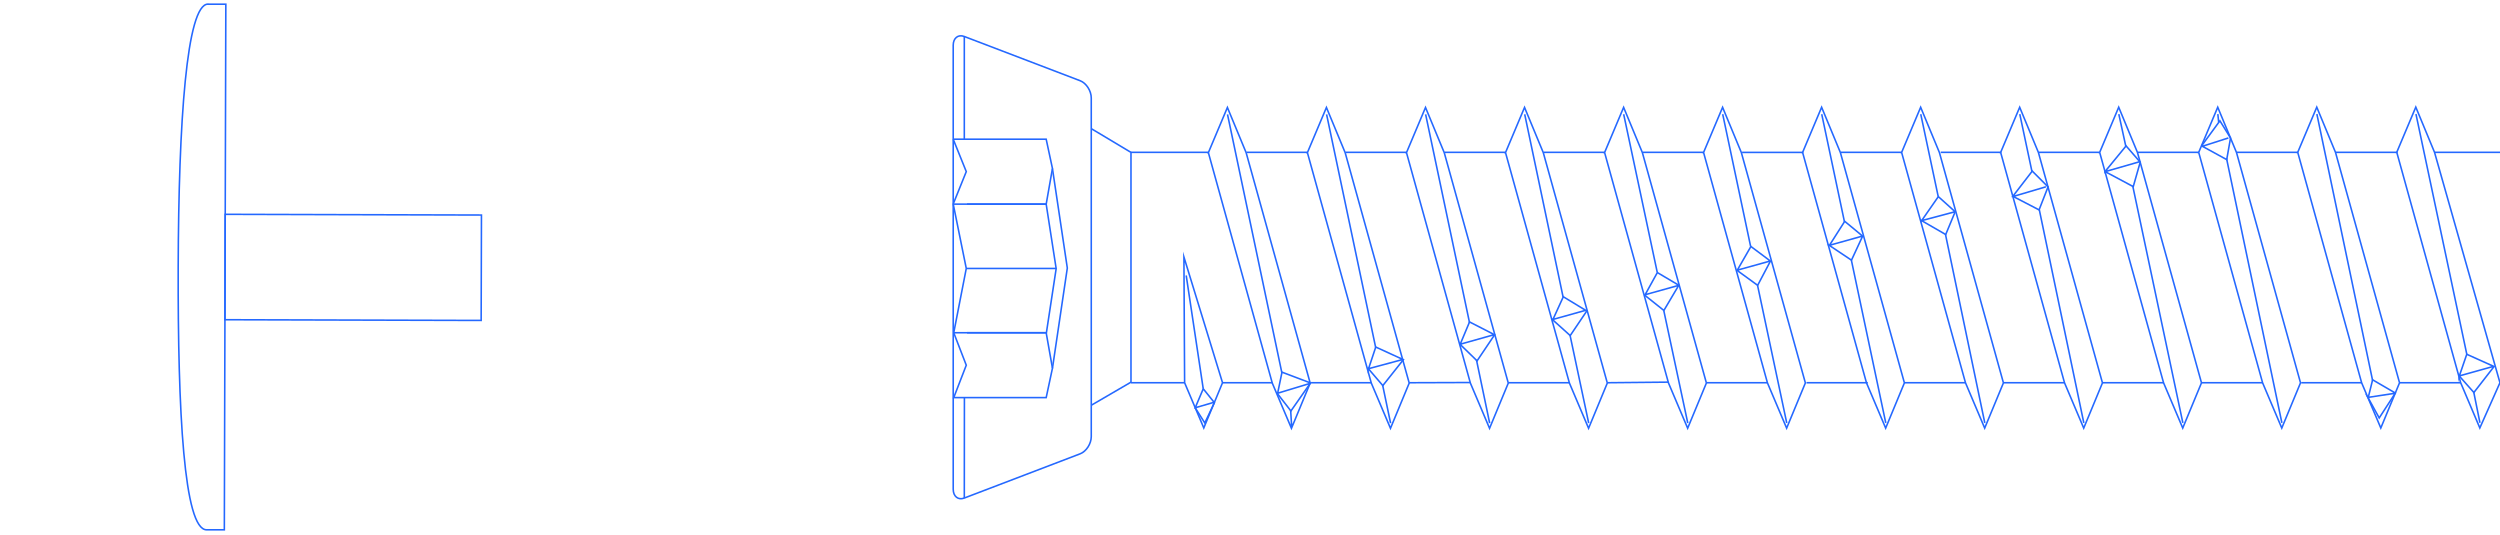<?xml version="1.0" encoding="UTF-8"?>
<svg id="Livello_4" data-name="Livello 4" xmlns="http://www.w3.org/2000/svg" viewBox="0 0 470.83 100.67">
  <defs>
    <style>
      .cls-1 {
        fill: none;
        stroke: #2468ff;
        stroke-miterlimit: 10;
        stroke-width: .3px;
      }
    </style>
  </defs>
  <g>
    <rect class="cls-1" x="56.59" y="26.22" width="19.85" height="48.26" transform="translate(15.98 116.73) rotate(-89.84)"/>
    <path class="cls-1" d="m39.19.77c-4.04-.01-5.55,22.15-5.63,49.49-.08,27.34,1.1,49.5,5.35,49.52h3.34s.28-98.99.28-98.99h-3.34Z"/>
  </g>
  <g>
    <path class="cls-1" d="m223.09,72.08h-10.09m0-.11V28.69h14.63m7.12,0h11.45m7.2,0h11.57m7.08,0h11.53m7.12,0h11.53m7.16,0h11.49m7.21.01h11.53m7.03-.01h11.53m7.32,0h11.42m7.03,0h11.46m7.19,0h11.53m7.12,0h11.57m7.08,0h11.63m7.02,0h12.32m-7.47,43.39h-11.44m-7.14,0h-11.43m-7.21,0h-11.6m-7.04,0h-11.51m-7.14,0h-11.5m-7.27,0h-11.42m-6.94,0h-11.54m-7.27,0h-11.5m-7.27-.11l-11.38.11m-7.12,0h-11.58m-7.2-.04l-11.51.04m-7.14,0h-11.34m-7.29,0h-9.41"/>
    <path class="cls-1" d="m226.6,73.18l-3.2-21.3m-.43-3.48l7.27,23.68-3.53,8.52-3.61-8.52-.13-23.68Zm232.03-26.92l9.57,45.21m1.29,7.04l1.19,5.89m-15.67-50.93l3.59-8.52,3.53,8.52,12.32,43.39-3.79,8.52-3.61-8.52-12.03-43.39Zm-15.04-7.21l10.5,50.2m-14.11-42.98l3.59-8.52,3.53,8.52,12.06,43.39-3.53,8.52-3.61-8.52-12.03-43.39Zm-15.04-7.21l.16,1.56m1.47,6.75l10.43,49.84m-15.67-50.93l3.59-8.52,3.53,8.52,12.06,43.39-3.53,8.52-3.61-8.52-12.03-43.39Zm-15.04-7.21l1.32,6.07m1.29,7.39l9.45,44.68m-15.67-50.93l3.59-8.52,3.53,8.52,12.06,43.39-3.53,8.52-3.61-8.52-12.03-43.39Zm-15.04-7.21l2.31,10.89m1.35,7.04l8.4,40.22m-15.67-50.93l3.59-8.52,3.53,8.52,12.06,43.39-3.53,8.52-3.61-8.52-12.03-43.39Zm-15.04-7.21l3.29,15.52m1.35,7.04l7.42,35.58m-15.67-50.93l3.59-8.52,3.53,8.52,12.06,43.39-3.53,8.52-3.61-8.52-12.03-43.39Zm-15.04-7.21l4.28,20.27m1.3,7.21l6.48,30.66m-15.67-50.93l3.59-8.52,3.53,8.52,12.06,43.39-3.53,8.52-3.61-8.52-12.03-43.39Zm-15.04-7.21l5.26,24.91m1.3,7.31l5.5,25.93m-15.67-50.93l3.59-8.52,3.53,8.52,12.06,43.39-3.53,8.52-3.61-8.52-12.03-43.39Zm-15.04-7.21l6.32,29.76m1.23,7.2l4.52,21.19m-15.67-50.93l3.59-8.52,3.53,8.52,12.06,43.39-3.53,8.52-3.61-8.52-12.03-43.39Zm-15.04-7.21l7.23,34.42m1.29,7.1l3.53,16.63m-15.67-50.93l3.59-8.52,3.53,8.52,12.06,43.39-3.53,8.52-3.61-8.52-12.03-43.39Zm-15.04-7.21l8.28,39.29m1.29,6.92l2.49,11.94m-15.67-50.93l3.59-8.52,3.53,8.52,12.06,43.39-3.53,8.52-3.61-8.52-12.03-43.39Zm-15.04-7.21l9.26,43.98m1.29,6.98l1.5,7.18m-15.67-50.93l3.59-8.52,3.53,8.52,12.06,43.39-3.53,8.52-3.61-8.52-12.03-43.39Zm-15.04-7.21l10.25,48.73m1.64,6.98l.19,3.04m-15.69-51.54l3.59-8.52,3.53,8.52,12.06,43.39-3.53,8.52-3.61-8.52-12.03-43.39Z"/>
    <g>
      <path class="cls-1" d="m446.12,74.82l4.85-.74m12.19-3.28l6.34-1.77m-228.92,5.04l6.07-1.84m11.08-2.79l6.39-1.72m10.88-2.89l6.36-1.79m11-2.85l6.41-1.79m10.9-2.85l6.45-1.8m10.92-2.83l6.41-1.78m11.09-2.94l6.26-1.75m10.97-2.86l6.45-1.72m10.86-2.85l6.23-1.84m11.14-2.85l6.39-1.84m11.85-2.91l4.98-1.6m-194.62,50.83l3.5-1.02m234.61-4.96l1.41-4.11,5.14,2.31-3.8,4.89-2.75-3.1Zm-17.16,4.09l.84-3.39,4.28,2.49-3.04,4.69-2.09-3.8Zm-31.38-47.44l3.46-4.73,2,3.24-.72,4.07-4.73-2.59Zm-18.18,4.84l3.97-4.84,2.66,3.06-1.31,4.61-5.32-2.84Zm-17.36,4.65l3.66-4.75,2.97,2.98-1.69,4.33-4.93-2.56Zm-17.18,4.59l3.15-4.53,3.17,2.85-1.78,4.29-4.54-2.62Zm-17.37,4.66l2.89-4.54,3.37,2.79-2.1,4.53-4.16-2.78Zm-17.37,4.71l2.59-4.51,3.68,2.75-2.41,4.57-3.86-2.81Zm-17.39,4.68l2.36-4.28,4.04,2.39-2.81,4.75-3.59-2.86Zm-17.34,4.64l1.99-4.36,4.42,2.68-3.12,4.63-3.29-2.96Zm-17.44,4.61l1.77-4.23,4.72,2.42-3.3,4.91-3.19-3.1Zm-17.26,4.61l1.37-4.11,5.2,2.38-3.87,4.88-2.7-3.15Zm-17.13,4.69l.84-4.07,5.37,2.03-3.69,5.28-2.52-3.24Zm-15.51,2.65l1.52-3.59,2.1,2.62-1.81,3.82-1.8-2.85Z"/>
      <path class="cls-1" d="m213,71.97l-7.42,4.32m7.42-47.59l-7.44-4.45m-.04,27.38v30.59c0,1.35-.94,2.8-2.08,3.24l-21.84,8.34c-1.14.44-2.08-.31-2.08-1.65V8.52c0-1.35.94-2.09,2.08-1.65l21.84,8.34c1.14.44,2.08,1.9,2.08,3.24v33.17Z"/>
    </g>
    <path class="cls-1" d="m182.12,38.45h14.91l1.88,12.14-1.84,12.08h-17.44"/>
    <polyline class="cls-1" points="198.21 31.75 201.01 50.48 198.21 69.36"/>
    <polyline class="cls-1" points="179.52 26.22 197.03 26.22 198.21 31.73 197.03 38.45 179.52 38.45"/>
    <line class="cls-1" x1="181.98" y1="50.56" x2="198.91" y2="50.56"/>
    <polyline class="cls-1" points="179.52 26.22 181.98 32.32 179.52 38.42"/>
    <path class="cls-1" d="m179.52,38.42l2.46,12.14-2.36,12.11m0,0l2.36,6.11-2.36,6.1h17.41s1.18-5.53,1.18-5.53l-1.18-6.68h-14.91"/>
    <path class="cls-1" d="m181.63,74.88l-.02,18.92m0-86.94v19.35"/>
  </g>
</svg>